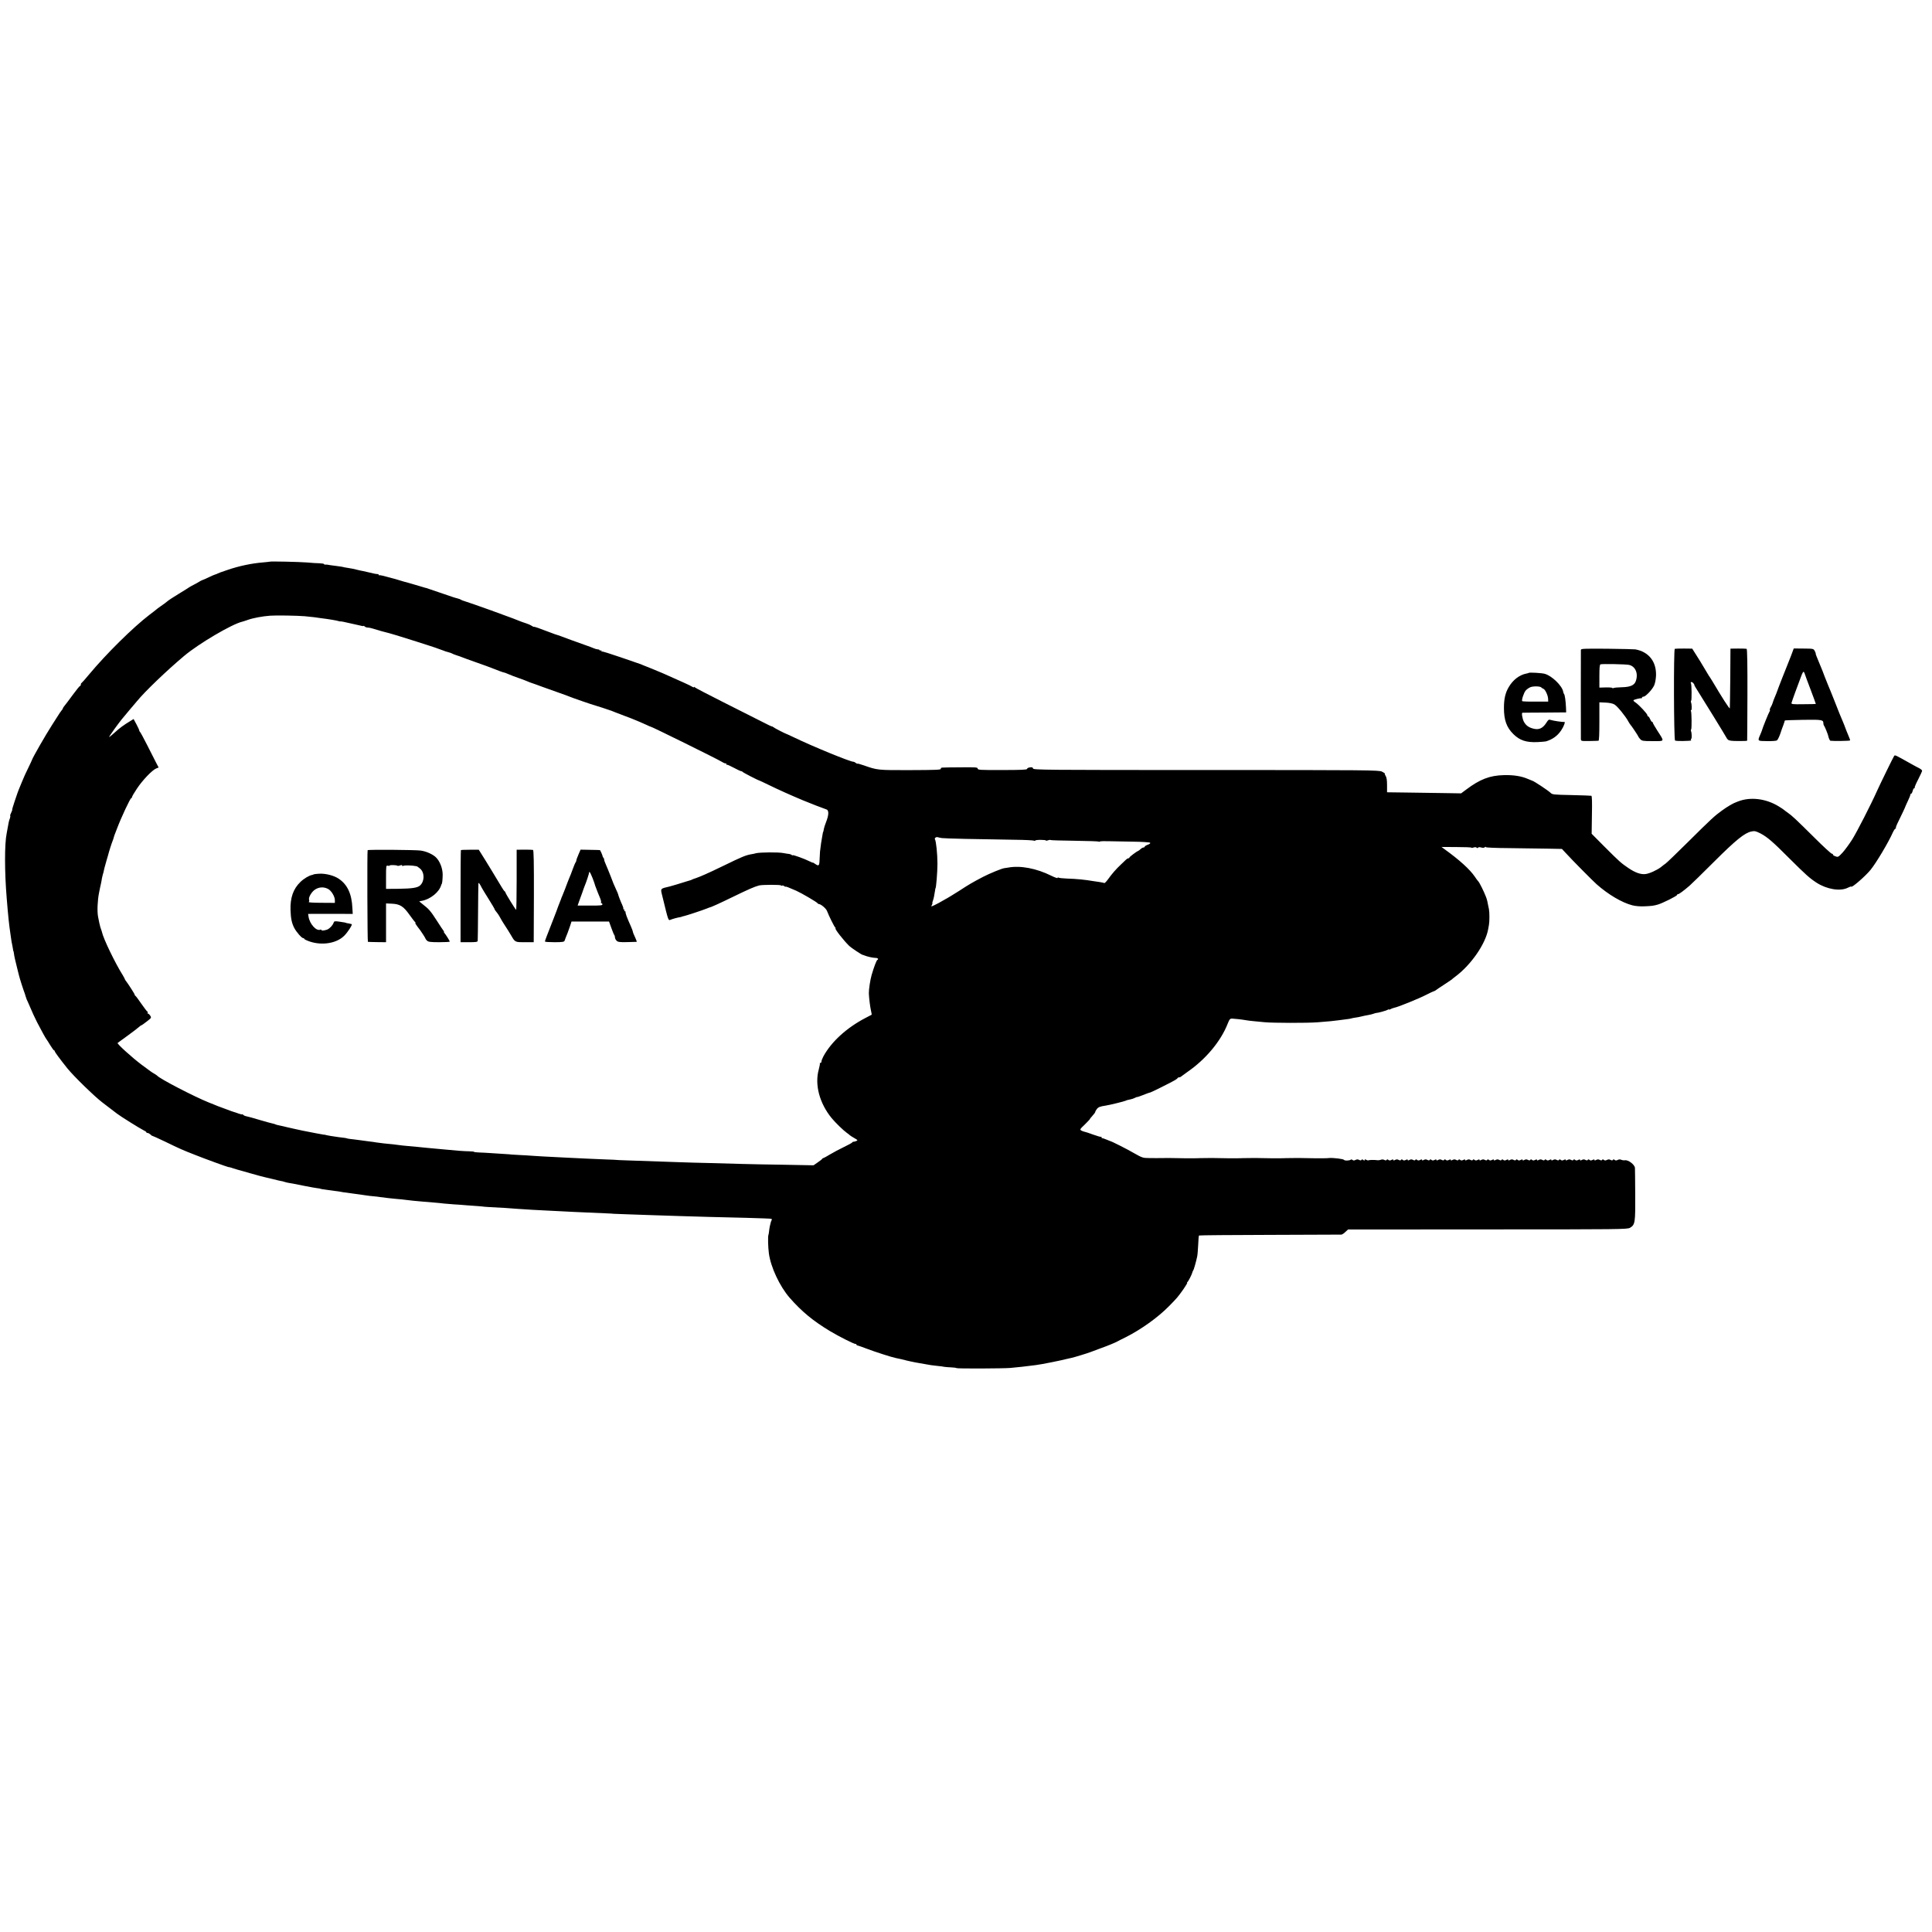 <?xml version="1.0" standalone="no"?>
<!DOCTYPE svg PUBLIC "-//W3C//DTD SVG 20010904//EN"
 "http://www.w3.org/TR/2001/REC-SVG-20010904/DTD/svg10.dtd">
<svg version="1.0" xmlns="http://www.w3.org/2000/svg"
 width="2152pt" height="2152pt" viewBox="0 0 2152 2152"
 preserveAspectRatio="xMidYMid meet">
<g transform="translate(0,2152) scale(0.1,-0.1)"
fill="#000000" stroke="none">
<path d="M3007 15264 c-1 -1 -38 -5 -82 -9 -121 -10 -261 -39 -387 -82 -62
-20 -115 -40 -118 -43 -3 -3 -12 -6 -20 -8 -8 -2 -42 -16 -75 -32 -33 -16 -64
-30 -70 -31 -5 -1 -21 -9 -35 -18 -14 -9 -43 -25 -65 -36 -22 -11 -44 -24 -50
-28 -5 -4 -57 -37 -115 -72 -58 -35 -114 -72 -125 -82 -11 -10 -43 -34 -70
-52 -28 -19 -52 -37 -55 -41 -3 -3 -36 -29 -75 -58 -183 -140 -480 -433 -675
-667 -41 -50 -78 -91 -82 -93 -5 -2 -8 -10 -8 -18 0 -8 -4 -14 -8 -14 -5 0
-41 -45 -81 -99 -40 -55 -81 -110 -92 -122 -10 -12 -19 -26 -19 -30 0 -4 -6
-14 -13 -21 -6 -8 -16 -21 -22 -30 -5 -9 -45 -70 -87 -136 -72 -112 -217 -365
-222 -387 -2 -5 -20 -46 -42 -90 -22 -44 -53 -111 -68 -150 -16 -38 -33 -81
-39 -95 -5 -14 -11 -29 -13 -35 -1 -5 -16 -49 -33 -97 -16 -49 -28 -88 -25
-88 2 0 -3 -14 -11 -31 -9 -17 -14 -33 -11 -36 2 -3 1 -16 -4 -29 -10 -24 -15
-48 -26 -113 -3 -18 -8 -43 -10 -55 -24 -114 -24 -429 1 -726 16 -198 26 -292
40 -385 3 -22 8 -53 10 -70 2 -16 7 -43 11 -60 3 -16 7 -39 9 -50 1 -11 3 -20
5 -20 1 0 3 -11 5 -25 2 -24 16 -85 35 -160 5 -19 14 -55 20 -80 9 -39 49
-163 67 -210 3 -8 7 -22 9 -30 2 -8 7 -23 12 -35 6 -11 17 -36 25 -55 39 -91
61 -140 89 -195 42 -82 101 -189 108 -195 3 -3 21 -31 40 -63 19 -31 38 -57
42 -57 4 0 8 -5 8 -10 0 -9 60 -90 140 -190 71 -88 302 -313 390 -380 18 -14
58 -44 89 -68 31 -23 65 -49 76 -58 36 -28 252 -163 289 -181 20 -9 36 -20 36
-25 0 -4 6 -8 14 -8 8 0 22 -8 32 -17 10 -10 19 -17 21 -15 2 1 65 -28 141
-64 169 -82 189 -91 332 -147 104 -42 363 -136 375 -137 3 0 7 -1 10 -1 3 -1
10 -3 15 -4 6 -1 12 -4 15 -5 3 -1 8 -3 13 -4 4 -2 27 -8 52 -16 25 -7 50 -14
55 -15 6 -2 42 -12 80 -23 39 -11 84 -23 100 -28 17 -4 35 -8 40 -10 6 -2 21
-5 35 -9 14 -3 52 -12 85 -20 33 -9 69 -17 80 -19 11 -1 31 -6 45 -11 14 -4
32 -9 40 -10 18 -2 66 -11 194 -37 55 -11 114 -21 130 -23 17 -2 31 -4 31 -5
0 -1 11 -4 25 -6 14 -2 39 -5 55 -8 17 -2 53 -7 80 -11 28 -3 61 -8 75 -11 14
-3 39 -7 55 -8 17 -2 48 -6 70 -10 22 -3 59 -8 82 -11 23 -3 57 -8 75 -11 18
-3 53 -7 78 -9 25 -2 59 -6 75 -9 57 -8 130 -16 185 -21 30 -2 71 -6 90 -9 19
-3 62 -8 95 -11 33 -3 83 -7 110 -10 28 -2 82 -7 120 -10 39 -3 88 -8 110 -11
22 -2 72 -6 110 -9 39 -2 106 -7 150 -11 44 -4 100 -8 125 -9 25 -2 45 -4 45
-4 0 -1 32 -4 70 -6 129 -6 265 -15 317 -20 29 -2 107 -7 173 -11 66 -3 145
-7 175 -9 139 -8 418 -21 640 -30 47 -2 85 -4 85 -5 0 0 59 -3 130 -5 72 -2
189 -7 260 -9 72 -3 222 -8 335 -11 113 -3 266 -8 340 -10 74 -2 259 -7 410
-10 151 -4 278 -9 282 -11 5 -3 6 -10 3 -15 -4 -5 -8 -18 -11 -29 -2 -11 -7
-30 -10 -42 -3 -13 -6 -37 -8 -54 -1 -16 -5 -34 -7 -40 -7 -13 -4 -138 5 -204
20 -153 120 -367 231 -495 135 -154 261 -258 450 -372 104 -62 265 -143 284
-143 6 0 11 -4 11 -8 0 -5 6 -9 13 -9 6 -1 55 -18 107 -38 92 -35 274 -93 315
-101 11 -2 40 -8 65 -14 25 -7 52 -13 60 -15 8 -2 26 -6 40 -9 14 -3 37 -8 53
-11 15 -3 37 -7 50 -9 25 -5 89 -16 127 -22 14 -2 48 -6 75 -9 28 -2 61 -7 74
-10 14 -2 49 -5 78 -6 30 -1 55 -5 57 -8 5 -7 525 -5 601 2 95 9 180 18 220
24 22 3 51 7 65 8 58 7 283 52 355 71 11 3 29 7 40 9 23 4 180 52 210 64 11 5
61 23 110 41 89 32 166 64 195 80 8 5 48 25 89 45 172 87 358 220 481 345 95
97 96 98 163 192 26 38 44 68 40 68 -4 0 -3 4 2 8 11 8 52 88 57 112 2 8 6 17
9 20 6 5 33 101 44 155 4 17 8 75 11 129 2 55 6 102 9 104 3 3 357 6 788 7
430 1 789 3 798 3 9 1 29 14 45 30 l29 27 1555 1 c1479 0 1557 1 1586 18 57
34 60 57 58 369 -1 155 -2 289 -3 298 -3 37 -75 92 -112 85 -13 -2 -32 1 -41
6 -12 5 -26 5 -39 -2 -15 -8 -24 -8 -34 0 -9 8 -15 8 -20 0 -4 -7 -12 -7 -26
0 -13 8 -25 7 -40 0 -15 -8 -24 -8 -34 0 -9 8 -15 8 -20 0 -4 -7 -12 -7 -26 0
-13 8 -25 7 -39 0 -14 -8 -20 -8 -20 0 0 7 -6 7 -21 0 -15 -8 -24 -8 -34 0 -9
8 -15 8 -20 0 -4 -7 -12 -7 -26 0 -13 8 -25 7 -39 0 -14 -8 -20 -8 -20 0 0 7
-6 7 -21 0 -15 -8 -24 -8 -34 0 -9 8 -15 8 -20 0 -4 -7 -12 -7 -26 0 -13 8
-25 7 -39 0 -14 -8 -20 -8 -20 0 0 7 -6 7 -21 0 -15 -8 -24 -8 -34 0 -9 8 -15
8 -20 0 -4 -7 -12 -7 -26 0 -13 8 -25 7 -39 0 -14 -8 -20 -8 -20 0 0 7 -6 7
-21 0 -15 -8 -24 -8 -34 0 -9 8 -15 8 -20 0 -4 -7 -12 -7 -26 0 -13 8 -25 7
-39 0 -14 -8 -20 -8 -20 0 0 7 -6 7 -21 0 -15 -8 -24 -8 -34 0 -9 8 -15 8 -20
0 -4 -7 -12 -7 -26 0 -13 8 -25 7 -39 0 -14 -8 -20 -8 -20 0 0 7 -6 7 -21 0
-15 -8 -24 -8 -34 0 -9 8 -15 8 -20 0 -4 -7 -12 -7 -26 0 -13 8 -25 7 -39 0
-14 -8 -20 -8 -20 0 0 7 -6 7 -21 0 -15 -8 -24 -8 -34 0 -9 8 -15 8 -20 0 -4
-7 -12 -7 -26 0 -13 8 -25 7 -39 0 -14 -8 -20 -8 -20 0 0 7 -6 7 -21 0 -15 -8
-24 -8 -34 0 -9 8 -15 8 -20 0 -4 -7 -12 -7 -26 0 -13 8 -25 7 -39 0 -14 -8
-20 -8 -20 0 0 7 -6 7 -21 0 -15 -8 -24 -8 -34 0 -9 8 -15 8 -20 0 -4 -7 -12
-7 -26 0 -13 8 -25 7 -39 0 -14 -8 -20 -8 -20 0 0 7 -6 7 -21 0 -15 -8 -24 -8
-34 0 -9 8 -15 8 -20 0 -4 -7 -12 -7 -26 0 -13 8 -25 7 -39 0 -14 -8 -20 -8
-20 0 0 7 -6 7 -21 0 -15 -8 -24 -8 -34 0 -9 8 -15 8 -20 0 -4 -7 -12 -7 -26
0 -13 8 -25 7 -39 0 -14 -8 -20 -8 -20 0 0 7 -6 7 -21 0 -15 -8 -24 -8 -34 0
-9 8 -15 8 -20 0 -4 -7 -12 -7 -26 0 -13 8 -25 7 -39 0 -14 -8 -20 -8 -20 0 0
7 -6 7 -21 0 -15 -8 -24 -8 -34 0 -9 8 -15 8 -20 0 -4 -7 -12 -7 -26 0 -13 8
-25 7 -39 0 -14 -8 -20 -8 -20 0 0 7 -6 7 -21 0 -15 -8 -24 -8 -34 0 -9 8 -15
8 -20 0 -4 -7 -12 -7 -26 0 -13 8 -25 7 -39 0 -14 -8 -20 -8 -20 0 0 7 -6 7
-21 0 -15 -8 -24 -8 -34 0 -9 8 -15 8 -20 0 -4 -7 -12 -7 -26 0 -11 6 -26 7
-36 2 -10 -4 -29 -7 -43 -5 -33 5 -93 3 -98 -2 -3 -2 -13 0 -23 6 -14 7 -19 6
-19 -2 0 -9 -3 -9 -14 0 -10 8 -16 9 -21 1 -4 -7 -12 -7 -26 0 -13 8 -25 7
-40 0 -14 -8 -24 -8 -33 -1 -7 6 -15 8 -18 5 -13 -13 -71 -15 -78 -3 -7 10
-119 24 -167 20 -7 -1 -19 -1 -25 -2 -19 -2 -265 0 -290 2 -11 1 -58 0 -160
-1 -10 0 -24 0 -30 -1 -19 -2 -265 0 -290 2 -11 1 -58 0 -160 -1 -10 0 -24 0
-30 -1 -19 -2 -265 0 -290 2 -11 1 -58 0 -160 -1 -10 0 -24 0 -30 -1 -19 -2
-265 0 -290 2 -7 0 -42 1 -78 0 -89 -1 -95 -1 -174 0 -65 0 -75 4 -160 52 -80
47 -259 137 -270 137 -2 0 -21 8 -42 17 -22 9 -42 16 -46 15 -5 -1 -8 3 -8 10
0 6 -3 9 -6 6 -3 -4 -42 8 -87 24 -45 17 -89 31 -97 32 -8 1 -24 7 -35 13 -19
11 -17 15 38 67 31 31 57 58 57 61 0 3 8 14 18 24 30 34 42 50 42 56 -1 3 7
17 17 31 16 22 36 30 98 39 38 5 210 47 225 55 8 5 29 10 46 13 17 3 42 11 55
18 13 7 24 11 24 10 0 -3 30 7 60 19 44 18 84 32 87 31 4 -2 236 114 273 136
17 10 32 21 33 26 2 4 10 7 17 7 8 0 20 6 27 13 7 6 36 27 63 46 205 141 374
343 451 541 20 49 25 55 51 54 29 -1 109 -10 153 -18 14 -3 50 -7 80 -10 30
-3 87 -8 125 -12 91 -9 475 -10 590 -1 117 9 193 16 230 22 17 2 55 7 85 11
30 3 58 8 61 10 4 2 24 6 45 9 22 3 50 8 64 12 38 9 42 10 81 17 20 3 47 10
60 15 13 5 26 8 29 8 15 -1 117 27 128 36 6 5 12 6 12 3 0 -4 9 -2 21 4 11 7
31 13 43 16 39 7 274 102 354 144 43 22 82 40 86 40 4 0 12 5 19 10 7 6 48 34
92 62 44 29 82 54 85 57 3 4 22 19 42 34 173 129 334 361 364 525 2 12 6 34 9
50 7 36 7 140 0 175 -18 93 -21 107 -35 142 -20 53 -70 154 -83 167 -7 7 -25
31 -40 54 -55 81 -172 187 -342 309 l-28 21 166 -1 c92 0 167 -3 167 -7 0 -4
11 -3 24 2 15 5 27 5 34 -2 6 -6 12 -6 16 0 4 7 17 7 35 2 19 -5 33 -4 40 3 6
6 11 7 11 1 0 -5 107 -10 268 -11 147 -2 337 -4 424 -6 l156 -3 44 -47 c71
-78 301 -310 343 -347 129 -114 281 -204 397 -234 36 -9 89 -14 140 -11 73 3
98 6 143 19 53 15 215 96 215 107 0 5 5 9 11 9 11 0 62 37 129 95 19 16 142
136 272 266 243 242 340 321 415 337 36 8 48 6 100 -20 77 -40 138 -92 323
-278 186 -185 226 -221 304 -272 115 -74 264 -99 349 -56 20 10 37 16 37 13 0
-22 155 112 215 185 63 77 202 310 249 418 11 23 24 42 29 42 6 0 8 3 4 6 -3
3 9 36 28 73 33 66 78 162 80 171 1 3 13 31 28 62 15 31 27 62 27 67 0 6 4 11
9 11 5 0 12 14 16 30 4 17 11 30 17 30 6 0 9 3 5 6 -3 3 14 45 39 92 24 47 44
91 44 97 0 6 -15 19 -32 28 -18 9 -60 31 -93 50 -180 101 -177 100 -187 86
-11 -16 -155 -311 -188 -384 -69 -155 -227 -463 -279 -546 -34 -53 -83 -120
-109 -148 -46 -49 -49 -50 -79 -39 -18 7 -30 16 -27 20 3 4 -2 8 -10 8 -9 0
-98 82 -199 183 -203 201 -245 241 -297 277 -19 13 -37 27 -40 30 -3 3 -29 21
-59 39 -143 87 -315 107 -451 54 -8 -4 -17 -7 -20 -8 -30 -9 -100 -50 -159
-93 -82 -59 -119 -93 -380 -352 -119 -118 -230 -225 -246 -237 -17 -12 -42
-31 -56 -43 -46 -34 -127 -71 -171 -76 -52 -6 -113 15 -191 68 -80 54 -100 72
-265 237 l-143 144 3 209 c3 143 1 211 -6 214 -6 2 -106 5 -223 8 -200 4 -212
5 -233 26 -24 24 -185 131 -203 134 -7 2 -29 11 -49 20 -72 31 -159 45 -268
42 -157 -4 -266 -46 -420 -162 l-55 -41 -185 3 c-102 2 -287 5 -412 6 l-228 3
0 80 c0 55 -5 87 -15 101 -8 12 -12 24 -9 26 2 3 -12 13 -32 23 -35 17 -145
18 -1960 18 -1800 0 -1923 1 -1927 17 -3 13 -12 16 -36 12 -17 -2 -31 -10 -31
-17 0 -9 -64 -12 -275 -12 -248 -1 -275 1 -275 16 0 14 -20 16 -192 14 -236
-2 -218 0 -218 -17 0 -11 -60 -13 -342 -14 -366 -1 -362 -1 -520 54 -38 13
-68 21 -68 18 0 -4 -7 0 -16 7 -9 8 -22 14 -28 14 -37 0 -456 172 -661 271
-44 21 -82 39 -85 39 -14 4 -132 64 -145 75 -8 7 -15 10 -15 8 0 -3 -53 22
-118 56 -65 33 -258 131 -428 216 -170 85 -312 160 -316 165 -4 6 -8 6 -8 1 0
-4 -10 -2 -22 6 -19 13 -118 57 -323 148 -22 10 -76 32 -120 50 -44 17 -91 36
-105 42 -14 6 -29 13 -35 14 -5 2 -101 34 -212 73 -110 38 -204 67 -207 64 -3
-4 -6 -1 -6 6 0 7 -4 9 -10 6 -5 -3 -10 -2 -10 2 0 5 -10 10 -22 10 -13 1 -32
7 -43 12 -11 5 -60 24 -110 41 -104 37 -207 74 -250 91 -16 7 -36 13 -43 15
-8 1 -48 16 -90 32 -115 44 -171 64 -175 60 -1 -2 -14 4 -27 13 -14 9 -43 21
-65 28 -22 7 -51 17 -65 23 -43 18 -59 24 -319 119 -140 50 -271 96 -290 101
-20 6 -40 13 -46 18 -5 4 -23 11 -40 15 -42 11 -34 9 -195 64 -80 28 -147 50
-150 51 -3 0 -25 6 -50 14 -25 8 -72 22 -105 31 -33 9 -66 19 -73 21 -7 2 -14
4 -17 4 -3 1 -19 6 -37 11 -18 6 -46 14 -63 19 -142 39 -175 47 -180 42 -3 -3
-5 -1 -5 4 0 5 -8 10 -17 10 -19 1 -34 4 -118 24 -27 6 -61 14 -75 16 -14 3
-33 7 -42 10 -21 6 -51 12 -102 20 -22 3 -43 7 -46 9 -3 1 -32 6 -65 10 -77
10 -99 13 -105 15 -3 1 -13 2 -22 1 -10 -1 -18 1 -18 6 0 4 -21 8 -48 9 -26 0
-90 4 -142 9 -85 7 -407 14 -413 9z m388 -608 c44 -4 91 -9 105 -11 14 -2 45
-6 70 -10 85 -10 185 -27 200 -33 8 -3 18 -4 23 -4 6 2 39 -5 122 -24 11 -3
29 -7 40 -9 11 -2 37 -8 58 -13 20 -6 37 -7 37 -4 0 3 5 1 12 -6 7 -7 21 -12
32 -12 11 0 35 -4 53 -10 18 -5 49 -15 68 -20 19 -6 42 -13 52 -15 72 -17 217
-61 368 -110 61 -20 117 -38 125 -40 14 -3 148 -49 180 -62 20 -8 20 -8 55
-18 17 -4 35 -11 40 -14 6 -4 28 -13 50 -20 22 -7 49 -16 60 -21 11 -5 85 -32
165 -60 80 -28 154 -55 165 -60 62 -25 129 -50 136 -50 5 0 28 -8 52 -19 23
-10 71 -29 107 -41 36 -12 80 -29 99 -37 18 -8 45 -19 60 -23 14 -5 64 -22
111 -40 47 -17 130 -47 185 -66 55 -19 109 -39 120 -44 24 -11 253 -90 275
-95 15 -3 162 -52 190 -62 8 -4 17 -7 20 -8 3 -1 14 -5 25 -10 11 -4 61 -23
110 -42 50 -18 99 -38 110 -43 11 -5 38 -16 60 -25 22 -9 55 -24 74 -33 19 -9
37 -17 40 -17 15 -1 742 -360 792 -391 20 -13 40 -20 43 -17 3 4 6 0 6 -7 0
-7 3 -11 6 -8 3 3 37 -12 76 -33 39 -21 77 -39 84 -39 7 0 14 -4 16 -8 2 -6
172 -94 188 -97 3 0 48 -22 100 -47 119 -58 249 -116 385 -173 61 -26 245 -97
255 -99 35 -7 35 -58 0 -147 -11 -26 -21 -60 -24 -76 -2 -15 -5 -28 -6 -28 -2
0 -4 -9 -6 -20 -1 -11 -5 -29 -7 -41 -5 -21 -17 -103 -23 -159 -1 -16 -4 -58
-5 -92 -2 -68 -9 -74 -49 -46 -14 10 -25 16 -25 14 0 -2 -18 5 -40 16 -52 27
-185 74 -185 67 0 -4 -6 -2 -12 3 -7 6 -20 10 -28 11 -8 0 -37 5 -65 10 -52
11 -262 9 -305 -2 -14 -4 -34 -9 -45 -10 -67 -11 -106 -27 -315 -129 -69 -33
-127 -61 -130 -62 -3 -1 -34 -15 -70 -32 -36 -16 -83 -36 -105 -43 -22 -7 -44
-15 -50 -19 -5 -3 -12 -6 -15 -6 -3 -1 -21 -6 -40 -12 -66 -21 -175 -54 -190
-57 -106 -25 -103 -21 -86 -93 4 -13 8 -31 10 -40 61 -251 60 -248 85 -238 20
9 79 25 106 29 11 2 20 4 20 5 0 2 9 4 20 6 26 5 220 69 260 86 17 7 32 13 35
13 17 4 98 40 260 119 171 83 233 110 285 124 33 9 245 10 245 0 0 -4 5 -5 10
-2 6 4 17 1 25 -5 8 -7 15 -10 15 -7 0 6 36 -8 120 -45 60 -27 234 -129 238
-140 2 -4 8 -8 13 -8 22 0 79 -48 90 -75 24 -62 83 -180 93 -187 6 -4 8 -8 3
-8 -16 0 88 -134 153 -197 23 -22 136 -97 149 -99 3 0 13 -3 21 -7 31 -13 96
-27 123 -27 25 0 37 -14 20 -22 -10 -4 -39 -82 -64 -168 -16 -54 -32 -164 -31
-205 2 -54 14 -149 23 -188 6 -26 10 -49 8 -50 -2 -1 -33 -18 -69 -36 -209
-109 -379 -264 -468 -427 -12 -23 -22 -49 -22 -58 0 -9 -5 -16 -12 -16 -6 0
-9 -2 -6 -5 3 -3 -3 -34 -12 -68 -47 -169 8 -376 144 -542 43 -52 132 -138
169 -164 12 -8 27 -20 33 -26 6 -5 27 -19 47 -30 20 -11 37 -22 37 -26 0 -6
-31 -17 -47 -17 -3 0 -9 -4 -12 -9 -3 -5 -45 -27 -92 -50 -48 -23 -117 -60
-154 -82 -37 -23 -71 -41 -75 -41 -5 0 -10 -4 -12 -8 -1 -5 -24 -22 -50 -40
l-46 -32 -319 6 c-175 2 -388 7 -473 9 -85 2 -247 7 -360 10 -113 2 -272 7
-355 10 -358 13 -477 17 -580 20 -60 2 -110 4 -110 5 0 1 -49 3 -110 5 -60 2
-155 7 -210 9 -55 3 -158 8 -230 11 -71 4 -159 8 -195 10 -36 1 -108 6 -160 9
-52 4 -133 9 -180 11 -47 2 -85 5 -85 5 0 1 -27 3 -60 5 -33 2 -103 7 -155 10
-52 4 -119 7 -147 8 -29 1 -53 4 -53 7 0 3 -24 5 -53 6 -47 0 -167 9 -272 20
-46 5 -103 10 -195 18 -36 3 -85 8 -110 11 -25 2 -74 7 -110 10 -36 3 -81 8
-100 11 -37 5 -67 9 -165 18 -33 4 -71 9 -85 11 -14 3 -45 7 -70 10 -25 3 -79
10 -120 16 -41 5 -88 12 -105 13 -16 2 -30 5 -30 6 0 2 -46 9 -95 14 -44 5
-137 21 -150 26 -3 1 -8 2 -12 1 -5 0 -133 24 -237 45 -31 6 -150 33 -176 39
-23 6 -53 13 -92 21 -15 3 -30 7 -35 10 -5 3 -19 7 -33 10 -13 2 -77 20 -142
39 -65 20 -131 38 -148 41 -16 3 -33 11 -37 17 -4 7 -8 9 -8 5 0 -4 -19 0 -42
8 -24 9 -47 17 -53 18 -5 2 -19 6 -30 10 -11 5 -45 17 -75 28 -65 24 -86 31
-122 47 -16 6 -39 16 -53 21 -164 66 -548 265 -575 299 -3 3 -17 13 -31 21
-28 16 -31 18 -144 102 -105 79 -275 233 -265 241 3 2 52 38 110 80 58 42 115
86 127 97 12 11 25 20 28 20 4 0 31 19 60 42 52 40 53 42 38 65 -8 13 -20 23
-25 23 -5 0 -7 4 -4 9 4 5 2 11 -2 13 -5 1 -35 41 -68 88 -32 47 -62 87 -66
88 -5 2 -8 8 -8 13 0 8 -76 126 -100 156 -6 7 -10 15 -10 18 0 3 -11 22 -23
43 -85 135 -217 408 -232 482 -2 8 -4 16 -5 18 -2 1 -3 5 -4 10 -1 4 -5 16 -9
27 -3 11 -8 31 -11 45 -3 14 -9 45 -14 70 -11 59 -6 182 11 265 4 17 9 41 11
55 3 14 8 36 11 50 3 14 8 39 10 55 3 17 9 39 12 50 4 11 8 27 9 35 3 17 7 32
29 110 9 30 17 60 19 65 8 34 40 134 49 155 6 14 11 30 12 35 1 6 5 19 9 30 4
11 17 45 29 75 46 123 148 340 159 340 4 0 8 5 8 11 0 7 25 50 56 96 61 92
168 204 213 223 l28 11 -30 57 c-16 31 -61 120 -100 197 -39 77 -75 143 -80
146 -5 3 -7 8 -5 11 1 2 -12 32 -30 66 l-34 63 -36 -22 c-74 -45 -121 -79
-175 -129 -30 -27 -58 -50 -61 -50 -4 0 24 42 61 93 75 102 75 101 164 207 35
41 73 86 84 99 87 107 332 342 525 504 162 137 534 356 648 382 9 2 36 11 59
19 56 21 166 42 253 48 63 5 303 1 385 -6z m7095 -2471 c33 -5 389 -13 821
-19 107 -1 200 -6 207 -10 7 -4 12 -4 12 1 0 4 27 8 60 8 33 0 60 -3 60 -7 0
-4 11 -3 24 2 13 5 26 6 29 3 3 -3 123 -6 267 -8 144 -2 264 -6 267 -9 3 -3
10 -3 16 1 5 3 48 5 96 3 47 -1 168 -3 269 -5 101 -1 188 -7 193 -12 5 -5 -4
-14 -26 -22 -19 -7 -35 -17 -35 -22 0 -5 -6 -9 -13 -9 -7 0 -22 -8 -33 -18
-10 -10 -22 -19 -26 -20 -16 -5 -98 -66 -98 -74 0 -4 -5 -8 -11 -8 -6 0 -16
-6 -23 -12 -7 -7 -35 -34 -62 -59 -53 -50 -97 -100 -145 -167 -17 -23 -34 -40
-38 -38 -3 2 -27 7 -51 11 -25 3 -58 9 -75 11 -85 15 -185 25 -291 28 -45 2
-86 6 -92 10 -7 4 -12 3 -12 -3 0 -6 -30 5 -67 23 -168 84 -348 118 -485 92
-18 -3 -36 -6 -40 -6 -23 -1 -165 -59 -238 -97 -124 -65 -154 -83 -268 -157
-57 -36 -128 -80 -159 -96 -31 -17 -61 -34 -67 -38 -6 -4 -28 -15 -49 -25 -37
-17 -38 -17 -27 3 6 11 8 20 6 20 -3 0 -1 12 5 26 9 24 17 65 25 119 1 11 3
20 4 20 7 0 22 181 22 274 0 109 -15 252 -28 273 -8 12 14 28 30 23 6 -2 27
-7 46 -10z"/>
<path d="M4095 12050 c-6 -10 -3 -1020 3 -1021 4 -1 51 -2 105 -3 l97 -1 0
216 0 216 65 -3 c89 -4 128 -28 195 -122 30 -42 59 -80 65 -84 5 -4 6 -8 2 -8
-7 0 8 -23 56 -85 17 -23 57 -86 57 -91 0 -3 7 -13 17 -22 13 -13 38 -17 135
-17 65 0 118 3 118 7 0 7 -41 73 -60 96 -6 6 -8 12 -5 12 3 0 1 6 -5 13 -5 6
-38 55 -71 107 -75 116 -88 131 -163 190 -21 16 -37 30 -35 31 2 0 15 3 29 5
95 18 194 98 215 177 2 4 3 8 5 10 6 7 10 50 11 103 0 72 -32 154 -77 196 -38
35 -108 66 -170 74 -59 8 -584 12 -589 4z m331 -173 c3 -3 17 -2 30 3 16 6 24
6 24 -1 0 -6 4 -8 10 -4 14 9 97 7 152 -4 3 0 20 -12 37 -26 51 -43 52 -140 1
-187 -28 -27 -91 -36 -242 -38 l-138 -1 0 132 c0 126 1 131 20 126 11 -3 20
-2 20 2 0 8 78 6 86 -2z"/>
<path d="M5134 12051 c-2 -2 -4 -234 -4 -515 l0 -511 95 0 c77 0 95 3 96 15 1
8 3 152 4 320 1 168 3 312 4 320 1 14 16 -5 38 -50 4 -8 38 -64 75 -123 37
-59 68 -111 68 -116 0 -4 8 -16 18 -27 9 -11 23 -30 30 -42 6 -12 18 -32 25
-44 6 -12 26 -43 42 -68 17 -25 48 -75 70 -112 43 -74 41 -74 165 -73 l85 0 2
512 c1 381 -2 513 -10 516 -7 2 -50 3 -97 3 l-85 -1 0 -337 c0 -185 -3 -335
-6 -332 -10 6 -119 183 -119 193 0 5 -4 11 -9 13 -4 2 -19 22 -32 45 -25 43
-193 320 -234 383 l-22 35 -97 0 c-54 0 -99 -2 -102 -4z"/>
<path d="M6444 12003 c-13 -30 -24 -59 -24 -66 0 -7 -4 -17 -8 -22 -5 -6 -19
-39 -32 -75 -13 -36 -30 -81 -39 -100 -8 -19 -15 -37 -16 -40 -2 -5 -4 -11
-21 -55 -4 -11 -8 -22 -9 -25 -6 -16 -19 -49 -31 -77 -8 -17 -14 -33 -14 -36
0 -2 -8 -22 -17 -43 -9 -22 -17 -43 -19 -49 -1 -5 -22 -62 -47 -125 -78 -199
-97 -248 -97 -257 0 -5 48 -8 107 -8 85 0 107 4 111 15 3 8 9 26 15 40 6 14
11 27 12 30 1 3 5 12 8 20 3 8 15 40 25 70 l18 55 209 0 209 0 26 -72 c14 -40
29 -75 33 -79 4 -4 7 -16 7 -26 0 -10 8 -26 18 -36 15 -15 33 -18 117 -16 55
1 103 3 107 3 3 1 -5 23 -18 51 -13 27 -24 54 -24 60 0 6 -10 32 -21 58 -48
107 -64 151 -61 165 1 4 -3 7 -9 7 -5 0 -7 5 -4 10 3 6 1 10 -5 10 -6 0 -9 3
-7 8 3 4 -3 24 -13 45 -16 33 -42 101 -45 117 0 3 -9 23 -19 45 -29 63 -34 75
-66 160 -17 44 -40 99 -50 122 -11 24 -20 49 -20 56 0 8 -3 17 -7 21 -5 4 -8
11 -9 14 -3 18 -27 72 -32 73 -4 1 -54 2 -111 3 l-104 2 -23 -53z m157 -265
c13 -35 24 -65 24 -68 0 -3 6 -21 14 -40 7 -19 16 -44 21 -55 4 -11 15 -37 24
-58 9 -21 14 -43 11 -48 -4 -5 -1 -9 4 -9 6 0 11 -6 11 -14 0 -11 -27 -14
-138 -13 l-138 0 16 46 c10 25 20 55 24 66 5 11 12 34 18 50 5 17 14 39 18 50
22 52 54 151 52 158 -1 5 2 6 6 3 5 -3 20 -34 33 -68z"/>
<path d="M3494 11781 c-3 -3 -11 -6 -18 -7 -32 -5 -93 -41 -132 -80 -78 -76
-112 -175 -108 -310 3 -95 14 -146 41 -199 25 -48 84 -115 101 -115 6 0 12 -4
12 -9 0 -4 29 -18 65 -30 136 -44 294 -18 377 64 38 36 94 122 86 131 -2 1
-17 5 -33 8 -17 2 -30 5 -30 6 0 2 -24 7 -82 15 -45 6 -52 4 -57 -13 -10 -30
-48 -69 -76 -78 -35 -11 -60 -12 -60 -3 0 5 -6 6 -14 3 -43 -17 -117 65 -129
144 l-5 32 61 1 c34 0 146 0 249 0 l187 -1 -4 67 c-7 157 -56 261 -152 325
-53 36 -146 60 -218 56 -31 -2 -59 -5 -61 -7z m161 -163 c36 -19 75 -84 75
-125 l0 -30 -150 1 c-91 0 -146 4 -141 9 5 5 7 16 4 24 -10 25 27 89 67 115
45 29 98 31 145 6z"/>
<path d="M17609 14281 c-1 -21 -1 -959 0 -991 1 -25 1 -25 94 -24 50 1 97 2
102 3 7 1 10 75 10 215 l0 213 68 -3 c43 -2 80 -9 100 -21 32 -19 123 -130
154 -188 9 -16 19 -32 22 -35 9 -7 91 -130 91 -136 0 -3 9 -15 20 -27 19 -20
30 -22 139 -22 137 0 133 -10 54 113 -29 45 -53 87 -53 92 0 6 -4 10 -9 10 -5
0 -14 14 -21 30 -7 17 -16 30 -21 30 -5 0 -9 6 -9 13 0 16 -95 117 -132 142
-15 9 -26 21 -23 25 5 8 74 25 88 22 4 -1 7 3 7 8 0 6 7 10 16 10 23 0 97 77
119 125 11 25 19 67 21 110 5 156 -81 265 -231 292 -11 2 -152 5 -312 7 -261
2 -293 1 -294 -13z m536 -167 c73 -16 107 -99 74 -185 -17 -43 -62 -62 -154
-64 -45 -1 -87 -5 -93 -9 -7 -4 -12 -4 -12 1 0 4 -33 7 -73 6 l-72 -2 0 127
c0 91 3 128 12 132 17 7 280 2 318 -6z"/>
<path d="M18655 14293 c-14 -4 -11 -1013 3 -1022 6 -3 43 -6 84 -5 100 3 100
3 93 14 -3 6 -2 10 3 10 8 0 7 63 -2 86 -3 7 -2 15 1 18 8 8 6 193 -2 206 -3
6 -2 10 3 10 8 0 7 63 -2 86 -3 7 -2 15 1 18 8 8 6 183 -2 195 -10 17 10 19
25 3 8 -9 14 -18 12 -19 -1 -2 4 -13 12 -26 65 -102 346 -559 346 -563 0 -3 7
-13 16 -22 13 -12 38 -16 115 -16 54 -1 100 1 100 4 1 3 2 233 3 512 1 333 -2
509 -9 511 -5 2 -48 3 -95 3 l-85 -1 -2 -325 c-2 -179 -4 -331 -5 -339 -3 -12
-89 123 -196 304 -9 16 -21 34 -25 40 -5 5 -18 27 -30 47 -67 113 -95 159
-130 213 l-38 60 -92 1 c-51 0 -96 -1 -102 -3z"/>
<path d="M19950 14216 c-17 -45 -35 -90 -40 -101 -9 -20 -113 -285 -115 -295
-2 -8 -16 -42 -30 -75 -7 -16 -16 -41 -20 -55 -4 -14 -14 -36 -22 -48 -8 -13
-12 -26 -9 -29 3 -4 2 -11 -3 -17 -8 -10 -80 -187 -85 -211 -1 -5 -10 -27 -19
-48 -31 -72 -33 -71 73 -72 52 -1 102 2 111 7 9 4 26 38 39 75 12 37 27 79 33
93 5 14 11 31 13 38 1 8 4 15 6 17 2 2 94 5 204 7 210 3 224 1 224 -40 0 -10
4 -22 9 -27 7 -9 45 -101 46 -115 2 -16 17 -50 23 -51 32 -5 215 -2 218 3 3 4
0 15 -5 25 -5 10 -21 50 -36 88 -14 39 -32 84 -39 100 -29 68 -37 86 -91 225
-32 80 -63 159 -71 175 -7 17 -25 62 -40 100 -14 39 -32 84 -39 100 -52 124
-64 155 -60 155 2 0 -3 12 -10 27 -15 28 -15 28 -125 29 l-110 1 -30 -81z
m156 -211 c1 -5 29 -81 62 -167 33 -87 59 -159 58 -159 0 -1 -62 -3 -138 -3
-118 -2 -136 0 -133 14 2 8 19 58 38 110 20 52 48 130 64 172 22 61 30 73 38
60 5 -9 10 -21 11 -27z"/>
<path d="M17028 14025 c-2 -2 -15 -6 -28 -8 -76 -15 -148 -70 -195 -151 -38
-64 -53 -132 -53 -232 0 -134 29 -216 105 -291 71 -70 143 -94 267 -89 44 2
88 6 96 8 73 22 128 61 169 122 30 44 50 99 35 95 -14 -4 -127 13 -152 22 -19
7 -26 3 -46 -29 -42 -67 -87 -86 -154 -66 -49 14 -77 36 -99 77 -16 32 -27 97
-15 98 4 0 115 2 247 2 l240 2 -2 55 c-3 70 -13 144 -22 150 -3 3 -7 14 -9 25
-11 66 -127 179 -207 200 -32 9 -170 17 -177 10z m141 -163 c3 -4 13 -11 22
-14 21 -8 51 -72 53 -112 l1 -31 -143 0 c-79 -1 -145 2 -147 5 -8 13 19 95 39
118 12 14 35 30 51 37 32 14 114 12 124 -3z"/>
</g>
</svg>

